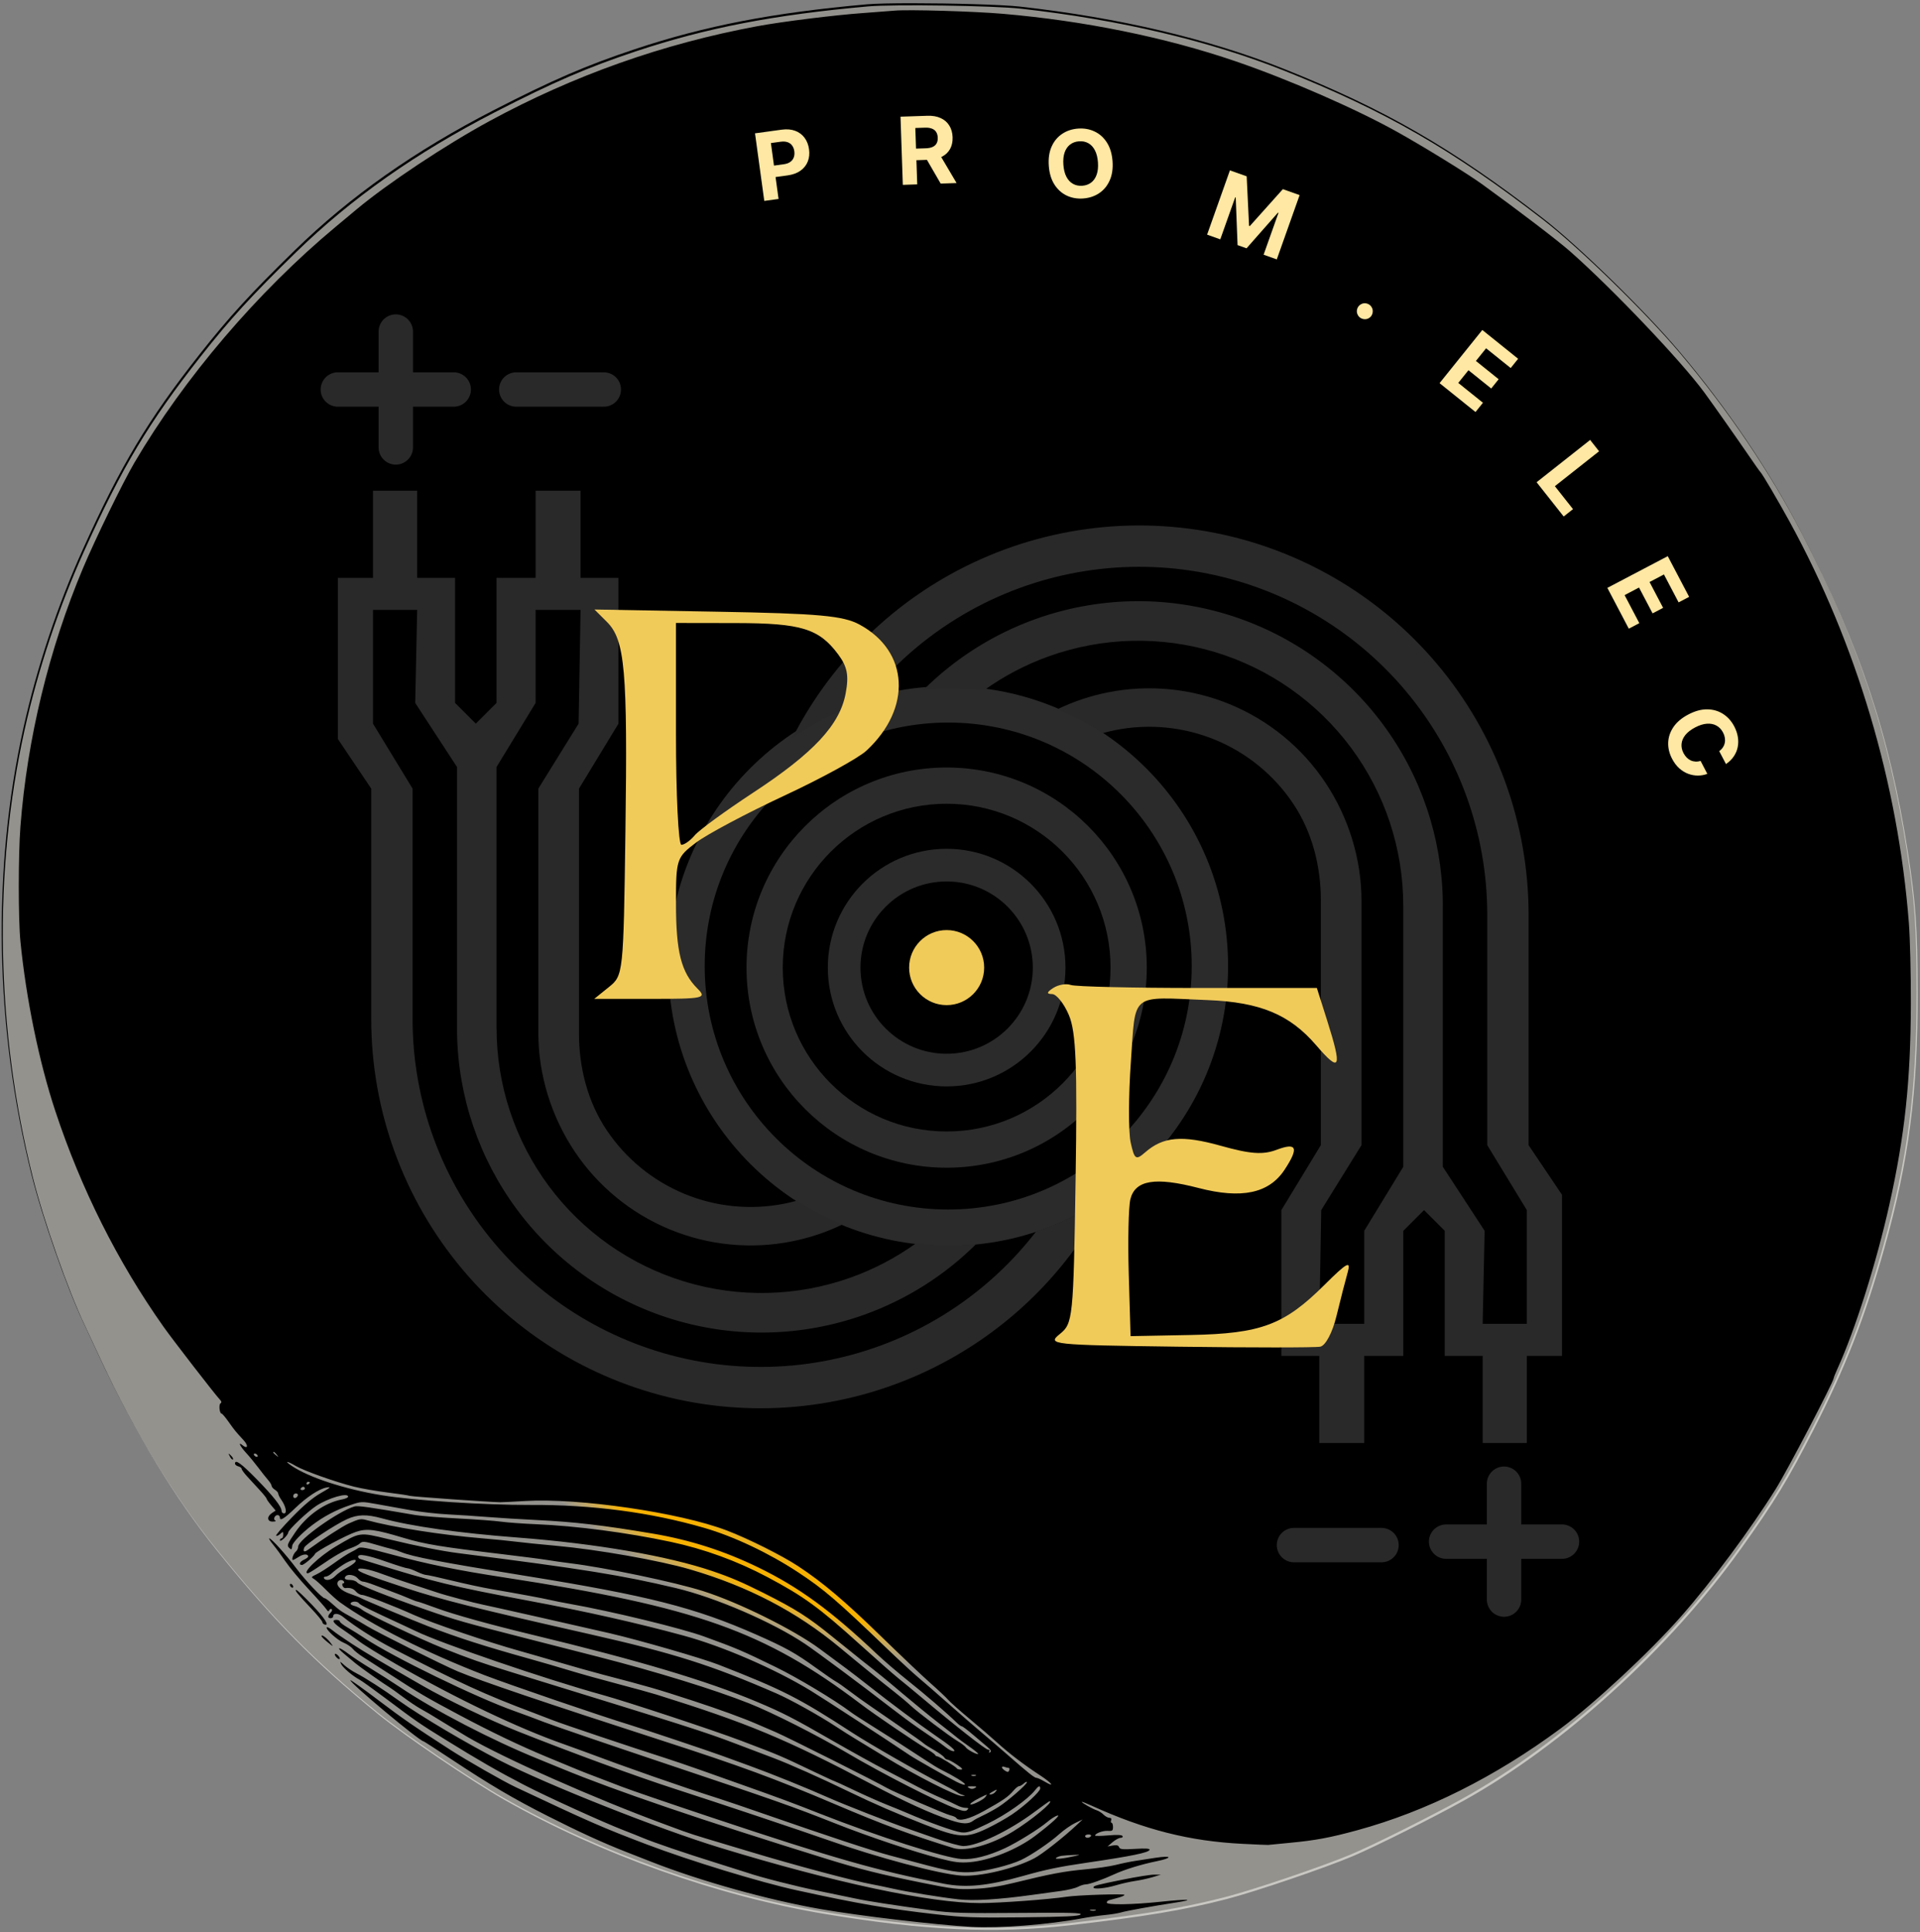 <svg width="307" height="309" viewBox="0 0 307 309" fill="none" xmlns="http://www.w3.org/2000/svg">
<rect x="0" y="0" width="307" height="309" fill="#808080" stroke="none"/>
<path fill-rule="evenodd" clip-rule="evenodd" d="M306.453 158.901C306.453 158.854 306.453 158.807 306.453 158.76C306.453 158.605 306.452 158.448 306.452 158.292C306.431 148.013 306.148 144.002 304.872 135.839C301.948 117.146 297.141 102.745 287.838 84.8C282.821 75.124 276.17 65.289 268.459 56.143C262.989 49.656 252.308 39.239 246.617 34.84C232.077 23.603 221.389 17.442 205.254 11C193.243 6.204 178.909 2.823 163.091 1.054C160.175 0.728 152.094 0.513 145.818 0.513C142.672 0.513 139.98 0.567 138.618 0.689C123.589 2.026 112.763 4.12 101.509 7.867C93.737 10.455 88.353 12.78 78.989 17.594C66.345 24.093 55.968 31.403 47.11 40.051C40.023 46.969 36.631 50.678 31.906 56.675C23.662 67.14 19.368 74.311 13.272 87.799C9.218 96.767 5.918 106.671 3.771 116.312C-1.3 139.077 -0.84 164.306 5.079 187.974C6.789 194.811 10.716 206.002 13.332 211.494C13.541 211.933 14.74 214.507 15.996 217.213C21.186 228.395 27.854 239.357 34.405 247.48C43.562 258.833 50.176 265.551 60.358 273.84C64.593 277.288 75.272 284.531 80.494 287.497C95.847 296.218 114.674 302.915 131.841 305.764C147.73 308.401 159.017 308.923 170.805 307.563C182.907 306.167 189.057 305.141 195.934 303.371C200.491 302.198 211.759 298.365 216.161 296.491C219.837 294.926 228.721 290.477 233.85 287.633C249.677 278.858 266.803 263.297 278.214 247.324C283.59 239.797 285.73 236.285 289.849 228.226C294.932 218.283 298.011 210.373 301.128 199.258C305.012 185.408 306.448 174.558 306.453 158.901Z" fill="black"/>
<circle cx="151.365" cy="154.739" r="6" fill="#F1CB5A"/>
<path d="M170.365 154.739C170.365 165.233 161.858 173.739 151.365 173.739C140.871 173.739 132.365 165.233 132.365 154.739C132.365 144.246 140.871 135.739 151.365 135.739C161.858 135.739 170.365 144.246 170.365 154.739ZM137.587 154.739C137.587 162.348 143.756 168.517 151.365 168.517C158.974 168.517 165.142 162.348 165.142 154.739C165.142 147.13 158.974 140.962 151.365 140.962C143.756 140.962 137.587 147.13 137.587 154.739Z" fill="#2B2B2B"/>
<path d="M183.365 154.739C183.365 172.412 169.038 186.739 151.365 186.739C133.692 186.739 119.365 172.412 119.365 154.739C119.365 137.066 133.692 122.739 151.365 122.739C169.038 122.739 183.365 137.066 183.365 154.739ZM125.159 154.739C125.159 169.212 136.892 180.945 151.365 180.945C165.838 180.945 177.57 169.212 177.57 154.739C177.57 140.266 165.838 128.534 151.365 128.534C136.892 128.534 125.159 140.266 125.159 154.739Z" fill="#2B2B2B"/>
<path d="M196.365 154.489C196.365 179.204 176.329 199.239 151.615 199.239C126.9 199.239 106.865 179.204 106.865 154.489C106.865 129.774 126.9 109.739 151.615 109.739C176.329 109.739 196.365 129.774 196.365 154.489ZM112.679 154.489C112.679 175.993 130.111 193.425 151.615 193.425C173.119 193.425 190.551 175.993 190.551 154.489C190.551 132.985 173.119 115.553 151.615 115.553C130.111 115.553 112.679 132.985 112.679 154.489Z" fill="#2B2B2B"/>
<path d="M229.791 106.199C239.236 117.42 244.415 131.617 244.415 146.284V183.13L249.755 191.068V216.831H244.134V230.769H237.072V216.831H231.009V196.831L227.697 193.519L224.384 196.831V216.831H218.134V230.769H210.947V216.831H204.884V193.519L211.197 183.13V144.019H211.202C211.201 138.542 209.827 133.086 206.785 128.533C203.742 123.978 199.416 120.428 194.355 118.332C189.295 116.236 183.726 115.688 178.354 116.756C177.665 116.893 176.985 117.056 176.312 117.243C174.027 115.762 171.599 114.484 169.052 113.434C171.614 112.199 174.334 111.285 177.154 110.724C183.719 109.418 190.524 110.088 196.709 112.65C202.894 115.212 208.18 119.55 211.899 125.116C215.618 130.682 217.698 137.36 217.698 144.054L217.697 144.054V183.13L211.259 193.519L210.947 211.706H218.134V196.831L224.384 186.581V144.833H224.375C224.375 135.744 221.451 126.895 216.036 119.594C210.621 112.293 203.001 106.928 194.302 104.291C185.603 101.653 176.286 101.884 167.728 104.948C164.008 106.28 160.517 108.117 157.345 110.389C155.594 110.181 153.813 110.074 152.007 110.074C150.556 110.074 149.121 110.143 147.706 110.277C152.743 105.278 158.841 101.411 165.596 98.992C175.432 95.47 186.139 95.205 196.137 98.237C206.135 101.268 214.893 107.434 221.117 115.825C227.179 123.998 230.524 133.858 230.694 144.019H230.697V144.18C230.7 144.398 230.701 144.616 230.701 144.833H230.697V186.581L237.384 196.831L237.072 211.706H244.134V193.519L237.805 183.13V146.284C237.805 133.174 233.176 120.485 224.734 110.455C216.292 100.425 204.579 93.698 191.662 91.46C178.744 89.223 165.451 91.618 154.127 98.225C147.884 101.867 142.46 106.661 138.111 112.298C134.054 113.64 130.223 115.552 126.729 117.966C132.124 107.404 140.456 98.548 150.797 92.515C163.466 85.124 178.338 82.444 192.79 84.948C207.242 87.451 220.346 94.977 229.791 106.199Z" fill="#292929"/>
<path d="M73.984 203.046C64.539 191.825 59.36 177.628 59.36 162.961V126.115L54.02 118.177V92.414H59.641V78.476H66.703V92.414H72.766V112.414L76.078 115.726L79.391 112.414V92.414H85.641V78.476H92.828V92.414H98.891V115.726L92.578 126.115V165.226H92.573C92.574 170.703 93.948 176.159 96.99 180.712C100.034 185.267 104.359 188.816 109.42 190.913C114.481 193.009 120.049 193.557 125.422 192.489C126.11 192.352 126.791 192.189 127.463 192.002C129.748 193.482 132.176 194.761 134.723 195.811C132.161 197.046 129.441 197.96 126.622 198.521C120.056 199.827 113.251 199.157 107.066 196.595C100.882 194.033 95.596 189.695 91.876 184.129C88.157 178.563 86.077 171.885 86.077 165.191L86.078 165.191V126.115L92.516 115.726L92.828 97.539H85.641V112.414L79.391 122.664V164.412H79.4C79.4 173.501 82.324 182.35 87.739 189.651C93.154 196.952 100.774 202.317 109.473 204.954C118.172 207.592 127.489 207.361 136.047 204.297C139.767 202.965 143.258 201.128 146.431 198.856C148.181 199.064 149.962 199.171 151.768 199.171C153.219 199.171 154.654 199.102 156.069 198.967C151.032 203.967 144.934 207.834 138.179 210.253C128.343 213.775 117.636 214.04 107.638 211.008C97.64 207.977 88.882 201.811 82.658 193.42C76.596 185.247 73.251 175.387 73.081 165.226H73.078V165.065C73.076 164.847 73.074 164.629 73.074 164.412H73.078V122.664L66.391 112.414L66.703 97.539H59.641V115.726L65.97 126.115V162.961C65.97 176.071 70.599 188.76 79.041 198.79C87.483 208.82 99.196 215.547 112.113 217.785C125.031 220.022 138.324 217.627 149.648 211.02C155.891 207.378 161.315 202.584 165.665 196.947C169.722 195.604 173.552 193.693 177.046 191.279C171.651 201.841 163.32 210.697 152.978 216.73C140.309 224.121 125.437 226.801 110.985 224.298C96.533 221.794 83.429 214.268 73.984 203.046Z" fill="#292929"/>
<path d="M240.491 237.275L240.491 255.802M249.755 246.539L231.227 246.539" stroke="#292929" stroke-width="5.5" stroke-linecap="round"/>
<path d="M220.897 247.092H206.902" stroke="#292929" stroke-width="5.5" stroke-linecap="round"/>
<path d="M63.284 53.025L63.284 71.552M72.548 62.289L54.021 62.289" stroke="#292929" stroke-width="5.5" stroke-linecap="round"/>
<path d="M96.544 62.289H82.548" stroke="#292929" stroke-width="5.5" stroke-linecap="round"/>
<path d="M122.205 32.13L120.724 21.322L124.988 20.738C125.808 20.625 126.527 20.686 127.147 20.92C127.767 21.151 128.266 21.521 128.644 22.032C129.025 22.539 129.265 23.152 129.363 23.869C129.462 24.587 129.394 25.242 129.159 25.833C128.925 26.424 128.535 26.913 127.989 27.3C127.447 27.686 126.761 27.936 125.931 28.05L123.213 28.422L122.962 26.591L125.31 26.269C125.75 26.209 126.102 26.083 126.366 25.893C126.634 25.699 126.819 25.456 126.923 25.166C127.029 24.872 127.058 24.547 127.01 24.192C126.961 23.833 126.845 23.53 126.665 23.282C126.487 23.031 126.243 22.851 125.935 22.742C125.625 22.631 125.249 22.605 124.806 22.666L123.265 22.877L124.49 31.817L122.205 32.13Z" fill="#FFE8A3"/>
<path d="M144.357 29.564L143.988 18.661L148.29 18.516C149.113 18.488 149.821 18.611 150.413 18.886C151.008 19.157 151.468 19.556 151.791 20.081C152.118 20.603 152.293 21.224 152.318 21.945C152.342 22.669 152.207 23.297 151.913 23.829C151.618 24.358 151.179 24.771 150.595 25.068C150.016 25.364 149.307 25.527 148.469 25.555L145.589 25.653L145.527 23.8L148.034 23.715C148.474 23.701 148.838 23.628 149.125 23.497C149.411 23.367 149.622 23.178 149.756 22.932C149.893 22.686 149.956 22.384 149.943 22.025C149.931 21.663 149.848 21.36 149.694 21.117C149.544 20.873 149.319 20.692 149.02 20.575C148.725 20.453 148.355 20.4 147.912 20.415L146.357 20.468L146.663 29.486L144.357 29.564ZM150.077 24.403L152.955 29.273L150.41 29.359L147.591 24.487L150.077 24.403Z" fill="#FFE8A3"/>
<path d="M177.889 25.772C177.977 26.959 177.827 27.985 177.439 28.85C177.055 29.716 176.493 30.397 175.754 30.893C175.018 31.386 174.17 31.668 173.21 31.74C172.244 31.812 171.36 31.657 170.558 31.275C169.757 30.893 169.103 30.302 168.594 29.503C168.086 28.704 167.788 27.713 167.7 26.531C167.612 25.344 167.76 24.319 168.144 23.453C168.528 22.588 169.088 21.909 169.824 21.416C170.56 20.919 171.411 20.635 172.378 20.563C173.338 20.492 174.218 20.647 175.02 21.029C175.824 21.407 176.48 21.995 176.988 22.794C177.5 23.593 177.8 24.586 177.889 25.772ZM175.557 25.946C175.499 25.177 175.336 24.538 175.067 24.027C174.801 23.517 174.45 23.14 174.016 22.898C173.581 22.657 173.086 22.556 172.53 22.598C171.974 22.639 171.499 22.812 171.105 23.115C170.711 23.419 170.418 23.843 170.227 24.388C170.04 24.932 169.975 25.589 170.032 26.357C170.089 27.126 170.251 27.765 170.517 28.276C170.786 28.787 171.138 29.163 171.573 29.404C172.008 29.646 172.503 29.747 173.059 29.705C173.615 29.664 174.09 29.491 174.484 29.188C174.878 28.884 175.169 28.46 175.356 27.916C175.547 27.371 175.614 26.714 175.557 25.946Z" fill="#FFE8A3"/>
<path d="M196.659 27.245L199.34 28.197L199.719 36.109L199.84 36.152L205.123 30.25L207.803 31.201L204.154 41.482L202.046 40.733L204.421 34.042L204.336 34.011L199.318 39.709L197.882 39.199L197.588 31.588L197.502 31.558L195.118 38.275L193.01 37.526L196.659 27.245Z" fill="#FFE8A3"/>
<path d="M217.132 50.419C216.954 50.116 216.909 49.793 216.996 49.45C217.088 49.108 217.285 48.848 217.589 48.67C217.889 48.494 218.209 48.451 218.549 48.539C218.891 48.631 219.151 48.829 219.329 49.132C219.501 49.426 219.545 49.747 219.459 50.093C219.374 50.439 219.181 50.7 218.881 50.876C218.679 50.995 218.463 51.051 218.233 51.046C218.009 51.042 217.797 50.986 217.599 50.88C217.404 50.772 217.249 50.618 217.132 50.419Z" fill="#FFE8A3"/>
<path d="M230.18 61.273L237.015 52.77L242.744 57.375L241.553 58.857L237.621 55.697L235.993 57.723L239.63 60.647L238.438 62.129L234.801 59.206L233.17 61.236L237.118 64.409L235.927 65.891L230.18 61.273Z" fill="#FFE8A3"/>
<path d="M257.011 94.013L266.669 88.941L270.087 95.449L268.403 96.333L266.058 91.867L263.757 93.075L265.926 97.207L264.243 98.091L262.073 93.959L259.767 95.171L262.122 99.655L260.439 100.539L257.011 94.013Z" fill="#FFE8A3"/>
<path d="M275.978 122.187L274.894 120.121C275.141 119.943 275.338 119.742 275.484 119.516C275.634 119.289 275.735 119.046 275.787 118.786C275.839 118.526 275.841 118.256 275.794 117.976C275.749 117.699 275.654 117.422 275.509 117.145C275.246 116.645 274.893 116.275 274.45 116.034C274.01 115.792 273.501 115.693 272.922 115.736C272.346 115.778 271.723 115.974 271.053 116.326C270.365 116.688 269.84 117.094 269.479 117.544C269.119 117.997 268.918 118.472 268.874 118.969C268.829 119.465 268.935 119.957 269.191 120.445C269.335 120.718 269.504 120.952 269.698 121.147C269.895 121.345 270.11 121.498 270.344 121.608C270.581 121.716 270.832 121.777 271.096 121.791C271.361 121.808 271.635 121.772 271.918 121.684L272.993 123.755C272.522 123.934 272.024 124.025 271.5 124.027C270.981 124.031 270.465 123.939 269.953 123.751C269.446 123.564 268.968 123.273 268.52 122.879C268.077 122.486 267.693 121.979 267.368 121.36C266.915 120.499 266.706 119.626 266.739 118.742C266.774 117.861 267.057 117.031 267.59 116.25C268.124 115.472 268.916 114.807 269.966 114.256C271.02 113.703 272.02 113.43 272.966 113.438C273.913 113.446 274.758 113.689 275.502 114.165C276.248 114.639 276.844 115.301 277.29 116.149C277.584 116.709 277.778 117.269 277.872 117.83C277.967 118.393 277.961 118.94 277.854 119.469C277.75 119.997 277.543 120.491 277.231 120.952C276.921 121.415 276.503 121.827 275.978 122.187Z" fill="#FFE8A3"/>
<path d="M245.696 77.119L254.257 70.357L255.687 72.167L248.618 77.75L251.517 81.42L250.025 82.599L245.696 77.119Z" fill="#FFE8A3"/>
<path fill-rule="evenodd" clip-rule="evenodd" d="M191.548 157.997H210.562L212.225 163.258C214.642 170.901 214.304 171.646 210.452 167.16C206.227 162.24 201.508 160.271 193.13 159.935C180.545 159.429 181.623 158.563 180.822 169.821C180.437 175.239 180.422 181.036 180.789 182.7C181.388 185.421 181.621 185.583 183.092 184.298C185.995 181.76 188.997 181.497 195.213 183.236C199.952 184.561 201.929 184.702 204.135 183.872C207.37 182.655 207.719 183.533 205.405 187.054C202.913 190.845 198.542 191.775 191.635 189.981C184.726 188.187 181.51 188.714 180.747 191.765C180.444 192.976 180.326 198.402 180.485 203.822L180.774 213.677L190.383 213.491C201.659 213.271 205.342 211.888 211.812 205.447C215.382 201.892 216.041 201.536 215.495 203.456C215.129 204.741 214.324 207.881 213.705 210.433C213.06 213.09 211.95 215.196 211.106 215.36C210.295 215.519 200.109 215.52 188.468 215.364C168.039 215.09 167.379 215.019 169.466 213.335C171.556 211.647 171.639 210.84 171.984 188.666C172.268 170.374 172.054 165.06 170.924 162.363C170.145 160.503 168.929 158.976 168.221 158.968C167.296 158.957 167.351 158.683 168.418 157.992C169.233 157.464 170.493 157.249 171.217 157.516C171.941 157.781 181.09 157.997 191.548 157.997Z" fill="#F1CB5A"/>
<path fill-rule="evenodd" clip-rule="evenodd" d="M137.434 99.879C145.342 104.156 145.849 113.244 138.558 120.031C137.274 121.228 131.337 124.481 125.367 127.261C119.397 130.042 113.067 133.409 111.299 134.744C108.185 137.1 108.087 137.395 108.087 144.45C108.087 152.217 108.914 155.497 111.535 158.108C113.057 159.626 112.54 159.739 104.094 159.739H95.017L97.351 157.857C99.665 155.99 99.688 155.779 100.004 132.974C100.362 107.222 99.931 102.334 97.051 99.463L95.055 97.473L114.668 97.823C130.926 98.114 134.822 98.466 137.434 99.879ZM108.087 117.364C108.087 127.12 108.477 135.102 108.955 135.102C109.431 135.102 110.39 134.42 111.084 133.586C111.778 132.752 115.981 129.683 120.424 126.766C130.08 120.427 134.268 115.938 135.213 110.915C135.758 108.02 135.492 106.625 134.014 104.641C130.954 100.53 128.105 99.656 117.725 99.64L108.087 99.625V117.364Z" fill="#F1CB5A"/>
<path fill-rule="evenodd" clip-rule="evenodd" d="M138.793 1.026C123.764 2.364 112.938 4.458 101.684 8.205C93.912 10.793 88.528 13.118 79.164 17.931C66.52 24.431 56.143 31.741 47.284 40.389C40.198 47.307 36.806 51.016 32.081 57.013C23.836 67.478 19.543 74.649 13.447 88.136C9.393 97.105 6.093 107.009 3.945 116.649C-1.126 139.415 -0.665 164.644 5.254 188.312C6.964 195.149 10.89 206.339 13.507 211.832C13.716 212.271 14.915 214.845 16.171 217.551C21.361 228.733 28.028 239.694 34.58 247.817C43.737 259.171 50.351 265.889 60.532 274.178C64.768 277.626 75.447 284.869 80.669 287.835C96.022 296.556 114.848 303.253 132.016 306.102C147.905 308.739 159.191 309.26 170.98 307.901C183.082 306.505 189.232 305.479 196.108 303.709C200.666 302.536 211.933 298.703 216.335 296.829C220.012 295.264 228.896 290.815 234.025 287.971C249.852 279.196 266.978 263.635 278.388 247.662C283.765 240.135 285.904 236.623 290.024 228.563C295.106 218.621 298.186 210.711 301.303 199.596C305.237 185.567 306.66 174.616 306.627 158.63C306.605 148.351 306.323 144.34 305.046 136.177C302.122 117.484 297.316 103.083 288.012 85.138C282.995 75.462 276.345 65.627 268.633 56.481C263.164 49.994 252.483 39.577 246.791 35.178C232.252 23.94 221.564 17.78 205.429 11.338C193.417 6.542 179.084 3.161 163.266 1.392C158.888 0.903 142.872 0.663 138.793 1.026ZM160.34 2.206C173.396 3.327 186.337 5.965 197.524 9.788C205.953 12.669 216.627 17.324 223.279 21.021C227.503 23.369 234.609 27.744 236.951 29.437C242.835 33.694 249.054 38.441 251.05 40.2C257.806 46.155 268.785 57.693 272.491 62.732C273.79 64.498 277.656 69.989 279.492 72.675C280.504 74.156 281.402 75.428 281.487 75.501C281.762 75.737 284.311 80.068 286.143 83.412C296.857 102.968 303.481 125.251 305.221 147.59C305.411 150.027 305.553 155.766 305.54 160.492C305.506 172.84 304.576 181.551 302.108 192.63C300.038 201.922 296.633 212.677 293.782 218.933C293.469 219.62 293.213 220.26 293.213 220.354C293.213 220.941 285.831 235.08 283.953 238.088C279.911 244.566 273.703 252.923 268.777 258.517C263.737 264.242 254.931 272.433 249.504 276.444C239.027 284.188 228.057 289.677 217.041 292.686C212.669 293.881 210.349 294.313 206.227 294.703C204.398 294.875 202.842 295.027 202.769 295.041C202.695 295.054 200.84 294.975 198.645 294.864C190.201 294.439 183.024 292.621 174.505 288.747C173.664 288.364 172.975 288.098 172.975 288.155C172.975 288.317 174.708 289.298 175.363 289.505C175.688 289.609 176.181 289.921 176.46 290.199C176.738 290.477 177.158 290.705 177.393 290.705C177.664 290.705 177.764 290.851 177.667 291.104C177.583 291.323 177.615 291.503 177.738 291.503C177.862 291.503 177.963 291.805 177.963 292.174C177.963 292.76 177.857 292.838 177.132 292.791C176.345 292.74 175.103 293.2 175.103 293.541C175.103 293.628 176.049 293.617 177.206 293.516C178.592 293.395 179.368 293.429 179.483 293.615C179.58 293.773 179.446 293.901 179.176 293.906C178.911 293.912 178.335 294.223 177.896 294.599L177.098 295.281L177.939 295.132C178.553 295.024 178.822 295.095 178.939 295.4C179.073 295.75 179.48 295.793 181.506 295.672C183.217 295.57 183.886 295.614 183.815 295.825C183.666 296.273 180.921 296.835 173.773 297.883C169.333 298.533 167.251 298.967 163.532 300.015C157.909 301.6 154.462 301.933 150.896 301.237C140.243 299.156 133.621 297.268 113.787 290.653C107.204 288.458 100.739 286.243 99.423 285.732C98.106 285.221 96.251 284.509 95.299 284.15C93.143 283.336 92.68 283.148 87.502 280.993C83.082 279.152 78.592 277.005 73.486 274.287C68.13 271.437 66.943 270.74 62.385 267.776C60.741 266.707 58.826 265.477 58.129 265.042C57.431 264.608 56.653 263.993 56.4 263.677C56.147 263.36 55.489 262.918 54.937 262.695C53.92 262.283 51.985 260.51 52.257 260.239C52.338 260.158 52.749 260.378 53.169 260.728C53.59 261.078 55.011 262.064 56.327 262.919C58.521 264.343 60.506 265.52 67.634 269.622C71.398 271.788 78.214 275.054 82.692 276.837C91.172 280.213 101.785 284.104 107.854 286.061C114.439 288.185 128.349 292.838 132.408 294.275C140.223 297.041 150.249 299.711 153.715 299.95C156.696 300.155 162.213 298.843 165.394 297.172C166.639 296.518 170.069 293.822 172.177 291.841L173.108 290.966L171.911 291.538C171.253 291.852 170.115 292.646 169.384 293.303C167.872 294.66 164.845 296.71 163.266 297.445C161.458 298.287 157.782 299.206 155.551 299.374C153.385 299.537 151.81 299.276 146.773 297.916C145.749 297.64 143.714 297.098 142.251 296.712C139.535 295.995 132.179 293.568 122.433 290.172C119.433 289.127 116.022 287.967 114.851 287.595C108.828 285.677 100.262 282.684 93.304 280.066C92.573 279.79 91.136 279.271 90.112 278.912C82.816 276.35 73.094 271.71 63.378 266.15C60.818 264.685 58.124 263.021 57.393 262.453C56.661 261.884 55.472 261.029 54.75 260.552C53.288 259.587 52.94 259.049 53.779 259.049C54.084 259.049 54.334 259.164 54.334 259.304C54.334 259.444 54.902 259.886 55.597 260.285C56.292 260.685 57.519 261.45 58.324 261.986C62.831 264.986 76.193 271.487 82.265 273.635C83.508 274.076 85.663 274.876 87.053 275.415C88.443 275.953 96.822 278.823 105.674 281.792C124.155 287.99 126.562 288.837 133.472 291.57C138.965 293.743 146.097 296.133 150.418 297.249C152.614 297.816 153.516 297.925 155.016 297.804C158.231 297.546 162.663 295.763 165.552 293.566C168.166 291.577 169.691 290.177 169.063 290.341C168.746 290.424 168.03 290.881 167.472 291.356C166.178 292.458 162.644 294.65 160.697 295.559C158.02 296.807 155.603 297.412 153.765 297.294C151.096 297.122 140.302 293.666 131.078 290.031C126.701 288.306 124.773 287.591 118.576 285.393C116.966 284.823 114.093 283.802 112.191 283.126C110.289 282.449 107.656 281.552 106.339 281.131C101.003 279.426 90.02 275.736 88.458 275.123C87.541 274.764 86.041 274.189 85.126 273.845C77.627 271.03 73.416 269.102 62.846 263.641C59.955 262.148 56.812 260.153 54.834 258.557C54.092 257.957 53.27 257.932 53.27 258.509C53.27 258.66 53.09 258.783 52.87 258.783C52.36 258.783 52.361 258.4 52.873 257.888C53.093 257.668 53.163 257.419 53.028 257.336C52.893 257.252 52.72 257.334 52.642 257.518C52.544 257.754 52.41 257.705 52.188 257.352C52.016 257.078 50.744 255.641 49.362 254.16C47.98 252.68 46.32 250.69 45.672 249.739C45.024 248.788 44.123 247.561 43.669 247.012C43.215 246.464 42.938 246.015 43.053 246.015C43.388 246.015 45.754 248.636 47.369 250.796C48.85 252.776 51.52 255.591 51.918 255.591C52.032 255.591 52.494 255.92 52.943 256.323C54.295 257.534 54.53 257.699 56.125 258.569C56.969 259.028 58.112 259.688 58.667 260.035C60.196 260.991 70.952 266.36 73.22 267.299C77.032 268.878 86.783 272.182 105.807 278.34C118.482 282.442 123.856 284.42 133.605 288.569C141.207 291.804 145.542 293.408 152.464 295.547C154.419 296.151 158.47 295.03 161.91 292.934C164.895 291.115 168.607 288.045 167.822 288.045C167.768 288.045 166.681 288.821 165.408 289.77C161.375 292.777 156.312 295.208 154.054 295.221C153.524 295.225 151.549 294.682 149.665 294.015C147.782 293.349 145.762 292.644 145.177 292.449C142.889 291.687 134.938 288.58 132.541 287.511C129.069 285.963 123.419 283.679 119.907 282.405C118.297 281.821 116.321 281.101 115.516 280.805C113.383 280.02 102.948 276.523 100.62 275.813C96.079 274.428 81.309 269.374 77.477 267.894C68.123 264.281 59.469 259.918 54.358 256.24C53.86 255.882 52.834 254.96 52.077 254.193C51.32 253.426 50.471 252.664 50.19 252.499C49.717 252.224 49.748 252.169 50.609 251.769C51.121 251.532 52.378 250.73 53.403 249.988C54.427 249.246 55.624 248.466 56.063 248.254C56.502 248.042 57.052 247.733 57.286 247.567C57.618 247.331 58.724 247.54 62.34 248.518C68.352 250.145 72.981 251.094 80.669 252.274C111.288 256.974 122.215 260.853 137.595 272.483C140.001 274.302 146.093 278.442 148.369 279.804C148.954 280.154 149.473 280.535 149.522 280.651C149.571 280.767 149.712 280.862 149.837 280.862C150.138 280.862 152.867 282.537 152.98 282.791C153.029 282.9 153.316 282.99 153.618 282.99C154.036 282.99 153.886 282.799 152.998 282.197C152.354 281.761 151.683 281.402 151.508 281.399C151.332 281.396 151.093 281.234 150.976 281.038C150.859 280.842 150.165 280.337 149.433 279.916C148.701 279.495 147.96 279.027 147.786 278.876C147.612 278.725 147.073 278.324 146.589 277.985C146.105 277.647 144.751 276.698 143.581 275.878C142.41 275.058 140.542 273.769 139.429 273.014C138.316 272.259 136.7 271.101 135.838 270.44C134.976 269.78 134 269.097 133.67 268.922C133.341 268.748 131.908 267.763 130.487 266.734C127.23 264.375 125.587 263.458 120.956 261.417C111.081 257.063 103.693 255.185 83.861 251.985C70.425 249.818 65.894 248.948 64.098 248.193C63.689 248.021 63.031 247.808 62.635 247.718C62.239 247.628 61.154 247.328 60.224 247.051C58.231 246.456 57.944 246.439 57.478 246.879C57.285 247.062 56.681 247.368 56.137 247.559C54.952 247.974 53.469 248.826 51.158 250.42C50.216 251.069 49.348 251.601 49.229 251.601C48.201 251.601 51.014 248.902 53.713 247.299C57.59 244.995 57.438 245.017 61.975 246.112C66.86 247.29 70.589 248.037 73.353 248.388C93.358 250.933 99.394 251.904 108.068 253.967C114.442 255.484 123.46 259.376 128.684 262.866C130.533 264.101 138.053 269.691 142.118 272.852C143.654 274.046 145.735 275.589 146.743 276.28C147.751 276.972 149.012 277.836 149.546 278.202C150.08 278.568 150.858 279.137 151.275 279.466C151.691 279.795 152.225 280.06 152.462 280.055C152.998 280.043 152.055 279.239 149.3 277.359C147.12 275.872 142.097 272.118 138.882 269.574C137.761 268.687 136.145 267.443 135.291 266.81C134.437 266.176 132.553 264.78 131.103 263.706C126.946 260.625 118.123 256.253 112.411 254.445C107.849 253 96.824 250.691 91.176 249.998C90.006 249.854 88.39 249.624 87.585 249.486C86.78 249.348 83.548 248.929 80.403 248.555C70.536 247.381 67.867 246.942 64.575 245.949C59.927 244.548 58.673 244.389 56.91 244.981C55.354 245.503 50.556 248.075 50.384 248.479C50.201 248.91 48.606 250.268 48.282 250.27C47.71 250.272 47.918 249.741 48.614 249.424C48.98 249.258 49.279 249.034 49.279 248.926C49.279 248.473 48.502 248.491 47.788 248.962C47.364 249.241 46.94 249.47 46.844 249.471C46.558 249.474 46.913 248.451 47.313 248.119C47.517 247.95 47.683 247.59 47.683 247.32C47.683 246.241 54.099 241.671 56.679 240.912C57.217 240.754 58.922 240.995 66.437 242.289C67.315 242.441 70.367 242.685 73.22 242.833C76.073 242.98 79.186 243.211 80.137 243.346C81.088 243.48 83.602 243.664 85.723 243.753C92.125 244.023 100.281 245.091 107.233 246.571C112.589 247.712 117.825 249.617 122.689 252.197C128.491 255.274 130.958 257.067 137.394 262.89C139.991 265.24 142.788 267.701 143.608 268.36C144.428 269.018 146.134 270.427 147.399 271.492C152.743 275.988 157.592 279.798 157.97 279.798C158.209 279.798 158.298 279.925 158.186 280.105C158.064 280.303 158.114 280.34 158.326 280.208C158.56 280.064 158.41 279.801 157.809 279.303C157.344 278.917 156.297 278.032 155.484 277.338C154.671 276.643 153.91 276.074 153.793 276.074C153.676 276.074 153.303 275.805 152.963 275.475C151.326 273.888 147.959 270.987 145.251 268.833C143.601 267.52 141.347 265.59 140.242 264.543C132.903 257.59 127.726 253.807 121.236 250.656C115.781 248.008 110.293 246.251 104.344 245.249C96.45 243.919 91.858 243.38 85.989 243.093C83.282 242.96 79.631 242.735 77.876 242.591C76.12 242.448 73.307 242.263 71.624 242.18C69.942 242.097 67.248 241.794 65.639 241.506C64.03 241.218 61.605 240.783 60.25 240.538C57.81 240.096 57.77 240.098 55.994 240.695C53.728 241.457 51.71 242.527 49.835 243.961C48.267 245.159 46.78 246.704 46.73 247.185C46.661 247.857 46.6 247.896 46.215 247.511C45.854 247.149 45.959 246.889 47.213 245.049C49.064 242.33 51.939 240.305 54.675 239.792C55.219 239.69 55.664 239.492 55.664 239.352C55.664 238.638 52.493 239.551 50.57 240.819C49.13 241.769 46.087 244.661 46.087 245.079C46.087 245.25 45.788 245.671 45.422 246.015C45.056 246.358 44.757 246.499 44.757 246.327C44.757 246.155 44.877 246.015 45.023 246.015C45.169 246.015 45.289 245.757 45.289 245.441C45.289 244.903 45.26 244.895 44.802 245.309C44.534 245.552 44.242 245.677 44.153 245.588C44.064 245.498 45.21 244.171 46.701 242.637C48.563 240.722 49.995 239.516 51.274 238.786C52.878 237.871 53.007 237.746 52.205 237.886C51.037 238.089 49.039 239.405 47.183 241.195C45.462 242.854 44.757 243.291 44.757 242.699C44.757 242.474 44.59 242.29 44.386 242.29C43.907 242.29 43.626 243.015 44.041 243.183C44.215 243.254 44.029 243.322 43.627 243.334C42.705 243.36 42.619 242.538 43.484 241.964L44.074 241.573L43.352 240.714C42.954 240.242 42.629 239.774 42.629 239.675C42.629 239.576 42.134 238.957 41.53 238.299C40.925 237.641 40.027 236.665 39.535 236.129C39.042 235.594 38.639 235.039 38.639 234.897C38.639 234.755 38.399 234.576 38.107 234.499C37.814 234.423 37.575 234.229 37.575 234.069C37.575 233.312 38.541 234 40.996 236.505C43.721 239.286 45.023 240.945 45.023 241.637C45.023 241.85 45.205 242.024 45.427 242.024C45.937 242.024 45.705 240.886 44.984 239.855C44.713 239.467 44.491 239.019 44.491 238.86C44.491 238.701 44.252 238.421 43.959 238.239C43.666 238.056 43.427 237.774 43.427 237.612C43.427 237.45 43.173 237.03 42.863 236.678C42.553 236.327 41.851 235.441 41.303 234.709C40.755 233.978 39.872 232.907 39.34 232.33C38.388 231.296 38.001 230.478 38.763 231.111C39.62 231.822 39.758 231.191 38.94 230.306C37.669 228.931 37.48 228.7 36.513 227.327C36.023 226.632 35.537 226.064 35.433 226.064C35.098 226.064 34.95 224.61 35.266 224.415C35.476 224.285 35.425 224.083 35.095 223.749C34.453 223.099 27.621 214.263 26.149 212.179C18.806 201.784 12.963 190.131 8.836 177.649C6.252 169.833 4.176 159.738 3.266 150.555C2.914 147.001 2.915 136.743 3.268 132.148C4.339 118.21 7.837 103.773 13.272 90.864C15.261 86.14 19.627 77.179 21.481 74.014C29.418 60.47 41.19 46.667 53.669 36.273C54.839 35.298 56.335 34.049 56.994 33.499C61.946 29.355 71.224 23.19 78.264 19.366C91.719 12.056 106.018 6.989 121.073 4.195C125.083 3.451 133.387 2.417 137.994 2.087C140.189 1.93 142.464 1.756 143.049 1.701C145.18 1.499 155.672 1.806 160.34 2.206ZM43.693 232.283C43.693 232.338 43.903 232.547 44.159 232.748C44.58 233.079 44.59 233.069 44.259 232.648C43.911 232.204 43.693 232.064 43.693 232.283ZM37.248 233.396C37.159 233.485 36.942 233.278 36.767 232.936C36.463 232.342 36.47 232.335 36.929 232.774C37.194 233.027 37.337 233.306 37.248 233.396ZM40.634 232.714C40.724 232.86 40.918 232.98 41.064 232.98C41.211 232.98 41.256 232.86 41.166 232.714C41.075 232.568 40.882 232.448 40.736 232.448C40.589 232.448 40.544 232.568 40.634 232.714ZM46.638 234.417C49.358 236.266 55.133 238.155 60.984 239.11C66.203 239.963 77.512 240.703 84.792 240.668C94.713 240.621 104.012 241.846 112.59 244.332C117.33 245.705 122.93 248.354 127.62 251.442C131.76 254.168 133.817 255.935 141.914 263.723C143.777 265.515 145.991 267.558 146.835 268.264C147.679 268.97 149.865 270.873 151.694 272.493C153.523 274.113 155.868 276.15 156.905 277.02C157.942 277.89 159.884 279.559 161.22 280.729C164.449 283.557 165.411 284.32 165.748 284.32C165.902 284.32 166.459 284.575 166.986 284.885C168.79 285.95 168.231 285.166 166.28 283.895C163.801 282.281 161.28 280.354 159.388 278.626C158.572 277.881 156.615 276.196 155.038 274.882C153.46 273.568 151.912 272.192 151.596 271.823C151.28 271.454 150.006 270.255 148.765 269.158C147.523 268.06 143.999 264.72 140.933 261.735C135.082 256.037 131.601 253.089 127.62 250.461C125.038 248.757 119.614 246.044 116.175 244.738C108.659 241.881 92.564 239.531 83.994 240.038C82.092 240.15 80.296 240.239 80.004 240.236C78.333 240.215 65.841 239.333 65.513 239.212C65.297 239.134 63.681 238.891 61.921 238.673C60.162 238.455 57.765 238.036 56.595 237.742C53.602 236.989 48.649 235.229 47.306 234.442C45.861 233.595 45.404 233.578 46.638 234.417ZM49.013 237.252C49.013 237.407 49.133 237.46 49.279 237.369C49.426 237.279 49.545 237.152 49.545 237.088C49.545 237.023 49.426 236.97 49.279 236.97C49.133 236.97 49.013 237.097 49.013 237.252ZM48.082 238.034C47.992 238.181 48.105 238.3 48.333 238.3C48.56 238.3 48.747 238.181 48.747 238.034C48.747 237.888 48.635 237.768 48.497 237.768C48.359 237.768 48.173 237.888 48.082 238.034ZM46.885 239.253C46.885 239.723 47.458 239.642 47.622 239.148C47.68 238.974 47.538 238.832 47.306 238.832C47.075 238.832 46.885 239.022 46.885 239.253ZM55.485 242.946C53.523 243.838 48.859 246.936 48.647 247.488C48.398 248.137 48.641 248.284 49.243 247.847C51.645 246.104 54.78 244.075 55.719 243.656C57.456 242.88 57.674 242.839 58.632 243.1C62.824 244.247 70.557 245.466 77.078 246.008C78.98 246.166 81.434 246.41 82.531 246.551C83.628 246.692 86.522 246.986 88.961 247.206C95.531 247.799 105.442 249.547 110.329 250.976C119.647 253.7 127.418 257.757 134.292 263.486C137.252 265.953 141.078 269.064 143.007 270.571C143.908 271.275 145.064 272.247 145.576 272.73C146.747 273.836 151.742 277.614 153.157 278.465C153.742 278.816 154.312 279.252 154.424 279.433C154.654 279.806 156.246 280.655 156.41 280.491C156.469 280.432 155.821 279.896 154.97 279.299C154.119 278.702 153.249 278.062 153.037 277.876C152.825 277.689 151.496 276.639 150.084 275.542C148.672 274.445 146.105 272.35 144.379 270.887C141.472 268.423 140.637 267.743 137.847 265.567C137.284 265.128 135.112 263.38 133.02 261.682C129.157 258.548 127.275 257.355 122.034 254.72C118.714 253.051 116.788 252.228 113.92 251.252C106.792 248.827 95.234 246.834 82.797 245.886C73.358 245.166 65.75 244.09 61.073 242.811C58.612 242.139 57.186 242.173 55.485 242.946ZM57.26 248.949C57.26 249.1 57.409 249.267 57.592 249.319C57.775 249.372 58.763 249.678 59.787 249.998C69.195 252.945 72.483 253.741 84.526 255.99C93.567 257.677 101.827 259.537 109.265 261.558C115.548 263.265 123.859 266.864 129.624 270.373C131.576 271.561 142.19 278.479 145.443 280.683C146.327 281.282 151.466 284.204 152.96 284.956C153.759 285.36 154.329 285.524 154.29 285.341C154.23 285.062 152.452 283.977 150.364 282.946C149.998 282.765 149.041 282.182 148.236 281.651C145.625 279.928 141.95 277.573 139.325 275.941C137.913 275.063 136.441 274.105 136.053 273.813C133.491 271.877 127.522 268.292 124.029 266.591C118.56 263.929 117.847 263.624 112.59 261.709C108.965 260.388 97.805 257.675 91.176 256.502C90.006 256.296 88.569 256.011 87.984 255.87C86.889 255.607 82.982 254.883 78.541 254.121C77.151 253.883 74.338 253.278 72.289 252.778C70.241 252.278 68.378 251.868 68.15 251.868C67.921 251.867 67.239 251.628 66.633 251.335C66.027 251.042 65.363 250.803 65.157 250.803C64.951 250.803 63.419 250.324 61.753 249.74C58.745 248.684 57.26 248.423 57.26 248.949ZM54.851 250.237C54.201 250.657 53.404 251.256 53.081 251.567C52.758 251.878 52.302 252.133 52.068 252.133C51.834 252.133 51.716 252.253 51.806 252.399C52.097 252.87 53.012 252.683 53.619 252.028C53.944 251.678 54.708 251.131 55.318 250.814C55.927 250.496 56.568 250.064 56.742 249.855C57.31 249.17 56.136 249.407 54.851 250.237ZM57.26 251.022C57.26 251.35 58.838 251.958 64.708 253.896C70.522 255.815 76.065 257.21 94.235 261.324C107.723 264.378 113.748 266.289 124.142 270.811C126.378 271.783 130.893 274.294 133.605 276.072C134.703 276.792 136.079 277.665 136.664 278.012C137.25 278.36 139.464 279.705 141.586 281.002C146.379 283.932 152.924 287.257 153.817 287.216C154.368 287.19 154.393 287.162 153.955 287.054C153.663 286.982 153.27 286.799 153.083 286.647C152.896 286.495 151.619 285.798 150.245 285.098C146.854 283.372 139.035 278.891 136.265 277.086C127.767 271.549 125.105 270.196 114.851 266.2C112.234 265.179 102.247 262.293 97.561 261.202C93.37 260.227 78.451 256.864 77.29 256.633C75.736 256.323 71.178 255.113 69.895 254.669C69.31 254.466 67.514 253.876 65.905 253.358C64.296 252.839 62.141 252.099 61.117 251.713C59.009 250.918 57.26 250.605 57.26 251.022ZM55.309 252.044C54.923 252.43 55.171 252.665 55.967 252.665C56.426 252.665 56.935 252.84 57.097 253.053C57.44 253.504 61.717 255.201 68.237 257.475C72.885 259.095 74.078 259.435 84.526 262.109C87.745 262.933 92.713 264.204 95.566 264.934C104.958 267.339 114.167 270.179 119.773 272.4C123.477 273.867 130.656 277.496 135.409 280.303C141.142 283.688 150.055 288.239 153.01 289.288C154.06 289.661 154.409 289.692 154.667 289.435C154.924 289.177 154.864 289.109 154.382 289.109C154.046 289.109 153.454 288.934 153.065 288.722C152.677 288.509 151.521 287.978 150.497 287.542C149.473 287.106 147.797 286.307 146.773 285.766C145.749 285.225 143.46 284.03 141.686 283.112C139.912 282.193 136.057 280.058 133.118 278.368C126.791 274.728 125.169 273.895 120.955 272.124C113.011 268.785 102.095 265.526 85.191 261.447C78.355 259.798 72.663 258.218 69.895 257.203C68.286 256.613 66.878 256.128 66.767 256.126C66.656 256.125 66.057 255.902 65.437 255.631C64.817 255.36 63.619 254.886 62.775 254.577C61.932 254.268 60.613 253.771 59.844 253.473C59.075 253.175 58.266 252.931 58.045 252.931C57.824 252.931 57.439 252.692 57.188 252.399C56.748 251.884 55.672 251.681 55.309 252.044ZM53.98 253.042C53.754 253.631 54.618 254.422 55.996 254.89C56.688 255.124 57.464 255.434 57.722 255.578C58.258 255.877 66.231 259.215 68.432 260.062C73.271 261.925 77.369 263.239 84.792 265.311C86.694 265.842 89.567 266.679 91.176 267.171C92.786 267.663 96.197 268.616 98.758 269.288C101.318 269.96 104.131 270.735 105.009 271.01C119.582 275.57 125.562 278.062 139.337 285.316C144.788 288.187 148.775 290.003 151.974 291.074C153.93 291.729 154.872 291.75 155.629 291.157C155.818 291.009 156.536 290.625 157.225 290.304C157.914 289.983 159.021 289.373 159.685 288.949C161.157 288.009 164.197 285.36 164.197 285.018C164.197 284.882 163.978 284.968 163.71 285.21C163.443 285.452 163.094 285.65 162.936 285.65C162.778 285.65 162.368 285.981 162.026 286.386C161.213 287.347 160.326 287.957 157.346 289.607C154.97 290.924 153.288 291.347 152.904 290.725C152.82 290.59 152.39 290.4 151.948 290.303C151.199 290.138 142.83 286.525 141.776 285.911C140.094 284.931 125.881 277.796 124.029 277.002C122.785 276.469 121.409 275.876 120.97 275.685C118.809 274.743 114.946 273.337 110.861 272.005C104.876 270.054 103.854 269.758 96.364 267.798C94.681 267.358 91.569 266.483 89.447 265.854C87.326 265.225 84.453 264.394 83.063 264.007C78.065 262.617 68.988 259.53 66.227 258.282C63.075 256.858 58.424 255.059 57.891 255.059C57.609 255.059 57.173 254.82 56.922 254.527C56.504 254.038 56.009 253.875 55.228 253.968C55.062 253.988 54.856 253.823 54.771 253.601C54.686 253.379 54.739 253.197 54.889 253.197C55.04 253.197 55.089 253.077 54.999 252.931C54.757 252.54 54.147 252.607 53.98 253.042ZM46.885 253.76C46.885 253.907 46.766 253.952 46.619 253.862C46.473 253.772 46.353 253.578 46.353 253.432C46.353 253.285 46.473 253.24 46.619 253.33C46.766 253.42 46.885 253.614 46.885 253.76ZM49.914 256.669C51.987 258.847 52.761 260.077 51.873 259.781C51.69 259.72 51.54 259.545 51.54 259.391C51.54 259.238 50.764 258.29 49.816 257.285C47.598 254.934 47.053 254.261 47.368 254.261C47.508 254.261 48.654 255.345 49.914 256.669ZM56.067 256.381C55.98 256.523 56.242 256.719 56.65 256.815C57.059 256.912 57.632 257.198 57.925 257.451C58.623 258.054 67.263 262.156 70.826 263.577C75.067 265.266 76.936 265.92 81.866 267.44C110.101 276.139 112.631 276.946 117.512 278.802C119.413 279.525 122.167 280.569 123.63 281.121C126.269 282.118 131.196 284.317 135.944 286.62C139.711 288.446 143.426 290.056 147.97 291.83C153.366 293.938 154.496 294.003 157.844 292.401C159.105 291.797 160.901 290.787 161.834 290.154C163.872 288.774 166.325 286.511 166.325 286.011C166.325 285.48 166.066 285.569 165.492 286.299C164.331 287.775 160.877 290.21 157.897 291.654C155.274 292.924 154.624 293.138 153.709 293.031C152.601 292.902 148.443 291.414 144.911 289.883C144.326 289.629 142.897 289.045 141.736 288.583C140.576 288.122 138.262 287.094 136.594 286.299C134.927 285.503 133.512 284.852 133.451 284.852C133.39 284.852 131.873 284.154 130.081 283.299C124.614 280.694 124.755 280.754 118.443 278.355C114.146 276.722 100.31 272.15 96.364 271.06C87.333 268.566 70.461 262.795 66.437 260.824C65.998 260.608 64.921 260.103 64.043 259.701C59.451 257.598 57.559 256.659 57.402 256.405C57.184 256.052 56.281 256.036 56.067 256.381ZM52.857 262.719C53.361 263.394 53.349 263.392 52.391 262.627C51.85 262.196 51.407 261.752 51.407 261.641C51.407 261.31 52.3 261.974 52.857 262.719ZM55.717 264.483C56.374 264.984 57.977 266.041 59.28 266.831C60.583 267.621 62.726 268.99 64.043 269.874C69.514 273.542 78.704 278.313 85.989 281.267C86.794 281.593 88.529 282.303 89.846 282.846C98.494 286.408 112.09 291.043 132.142 297.263C137.497 298.925 140.761 299.742 147.438 301.094C152.419 302.103 153.144 302.187 155.817 302.066C157.806 301.977 159.809 301.673 162.069 301.117C167.975 299.666 170.119 299.259 173.507 298.949C175.336 298.782 177.541 298.462 178.408 298.239C179.275 298.016 180.651 297.73 181.467 297.604C182.283 297.477 183.769 297.249 184.768 297.096C187.432 296.69 187.558 297.111 184.934 297.649C182.471 298.154 179.819 298.97 178.162 299.734C176.317 300.584 174.182 301.345 173.635 301.347C173.345 301.348 172.769 301.525 172.356 301.741C171.942 301.957 170.745 302.25 169.695 302.393C168.646 302.535 166.531 302.826 164.995 303.038C159.676 303.773 155.668 304.015 153.29 303.746C150.293 303.406 145.128 302.563 142.65 302.008C141.552 301.762 140.116 301.463 139.458 301.344C136.52 300.811 127.063 298.284 119.906 296.12C117.272 295.323 114.1 294.372 112.856 294.005C111.613 293.639 109.967 293.105 109.199 292.819C108.43 292.534 107.114 292.048 106.272 291.739C95.148 287.65 80.622 281.21 74.683 277.733C73.993 277.329 69.922 274.856 68.668 274.079C68.432 273.933 67.773 273.556 67.205 273.242C66.636 272.929 65.393 272.092 64.442 271.384C63.491 270.675 62.512 269.974 62.267 269.826C61.284 269.233 57.608 266.637 56.834 265.99C56.381 265.611 55.546 264.911 54.979 264.436C53.609 263.287 54.199 263.324 55.717 264.483ZM54.334 265.233C54.334 265.381 54.157 265.352 53.934 265.168C53.715 264.985 53.535 264.717 53.535 264.57C53.535 264.422 53.712 264.451 53.934 264.635C54.154 264.818 54.334 265.086 54.334 265.233ZM56.994 267.593C58.406 268.314 61.18 270.1 63.767 271.954C67.252 274.451 74.676 278.851 80.004 281.577C87.569 285.449 105.389 292.508 115.064 295.466C133.46 301.09 148.826 304.363 156.748 304.342C159.848 304.335 167.695 303.757 170.581 303.324C172.299 303.065 179.596 302.823 179.791 303.018C179.874 303.102 179.423 303.312 178.787 303.485C178.151 303.658 177.481 303.842 177.298 303.894C177.115 303.946 176.965 304.112 176.965 304.263C176.965 304.668 181.056 304.603 185.605 304.126C189.882 303.676 191.313 303.735 188.138 304.23C184.176 304.847 180.062 305.591 179.254 305.837C178.8 305.975 177.65 306.161 176.699 306.25C175.748 306.34 174.072 306.581 172.975 306.788C167.598 307.798 159.813 308.394 155.285 308.142C149.617 307.826 137.565 306.406 131.256 305.311C122.849 303.851 112.019 300.828 104.211 297.762C103.333 297.418 101.537 296.715 100.221 296.2C96.486 294.741 92.645 292.984 87.585 290.421C82.079 287.631 78.416 285.475 72.322 281.441C69.853 279.806 67.78 278.468 67.715 278.468C67.106 278.468 55.754 268.979 56.031 268.701C56.089 268.643 58.096 270.078 60.489 271.89C64.433 274.876 66.063 276 72.023 279.845C74.63 281.527 80.492 284.878 82.398 285.775C94.277 291.371 96.381 292.29 103.413 294.958C110.354 297.591 121.494 301 127.354 302.283C137.203 304.441 141.979 305.265 149.699 306.142C154.125 306.645 155.852 306.704 163.59 306.619C170.382 306.544 172.507 306.441 172.768 306.175C173.047 305.892 171.264 305.845 162.867 305.915C154.095 305.988 152.11 305.93 149.034 305.513C142.999 304.695 138.612 304.015 136.797 303.618C135.846 303.409 133.213 302.865 130.945 302.407C127.372 301.687 121.596 300.213 119.507 299.489C119.141 299.362 116.866 298.642 114.452 297.89C109.517 296.35 104.539 294.654 102.748 293.9C102.089 293.623 100.773 293.098 99.822 292.733C96.585 291.489 87.385 287.305 83.822 285.455C79.571 283.249 76.561 281.517 71.225 278.211C66.986 275.584 66.709 275.392 61.463 271.458C59.605 270.065 57.809 268.78 57.473 268.604C56.425 268.054 54.87 266.738 54.56 266.139C54.305 265.644 54.368 265.662 55.031 266.274C55.452 266.664 56.335 267.257 56.994 267.593ZM160.207 282.632C160.207 282.759 160.435 283.005 160.715 283.18C161.124 283.435 161.252 283.422 161.372 283.111C161.453 282.898 161.414 282.724 161.284 282.724C161.154 282.724 160.859 282.652 160.627 282.563C160.396 282.474 160.207 282.505 160.207 282.632ZM155.352 283.964C155.535 284.038 155.834 284.038 156.017 283.964C156.2 283.891 156.05 283.83 155.684 283.83C155.319 283.83 155.169 283.891 155.352 283.964ZM154.953 285.938C155.269 286.122 155.568 286.122 155.884 285.938C156.264 285.717 156.178 285.667 155.418 285.667C154.659 285.667 154.573 285.717 154.953 285.938ZM158.61 286.582C158.153 286.843 158.081 286.965 158.378 286.971C158.617 286.976 158.96 286.801 159.142 286.582C159.548 286.093 159.464 286.093 158.61 286.582ZM156.623 287.529C155.562 288.058 154.878 288.577 155.241 288.577C155.7 288.577 157.177 287.825 157.512 287.421C157.966 286.874 157.925 286.879 156.623 287.529ZM173.507 293.631C173.507 293.777 173.68 293.897 173.89 293.897C174.101 293.897 174.348 293.777 174.438 293.631C174.529 293.485 174.356 293.365 174.055 293.365C173.754 293.365 173.507 293.485 173.507 293.631ZM169.783 296.779C169.417 296.828 168.998 296.984 168.852 297.125C168.578 297.389 170.076 297.236 171.911 296.811C172.817 296.601 172.81 296.596 171.645 296.643C170.987 296.669 170.149 296.73 169.783 296.779ZM184.281 300.196C183.549 300.415 182.292 300.689 181.488 300.805C180.683 300.921 179.306 301.232 178.428 301.496C176.794 301.988 174.837 302.173 174.837 301.836C174.837 301.568 175.308 301.443 179.631 300.57C181.749 300.141 183.961 299.792 184.547 299.794L185.611 299.797L184.281 300.196ZM174.377 305.52C174.636 305.587 174.995 305.583 175.175 305.51C175.355 305.437 175.143 305.382 174.704 305.387C174.265 305.393 174.118 305.452 174.377 305.52Z" fill="url(#paint0_angular_8_101)"/>
<defs>
<radialGradient id="paint0_angular_8_101" cx="0" cy="0" r="1" gradientUnits="userSpaceOnUse" gradientTransform="translate(153.539 154.739) rotate(85.822) scale(126.476 113.336)">
<stop stop-color="#F78500"/>
<stop offset="0.073" stop-color="#FFFCF3" stop-opacity="0.58"/>
<stop offset="0.134" stop-color="#F78500"/>
<stop offset="0.266" stop-color="#FFFCF3" stop-opacity="0.58"/>
<stop offset="0.356" stop-color="#FFFCF3" stop-opacity="0.58"/>
<stop offset="0.422" stop-color="#F7B100"/>
<stop offset="0.496" stop-color="#FFFCF3" stop-opacity="0.58"/>
<stop offset="0.635" stop-color="#F7B100"/>
<stop offset="0.726" stop-color="#FFFCF3" stop-opacity="0.58"/>
<stop offset="0.792" stop-color="#F7B100"/>
<stop offset="0.834" stop-color="#F7B100"/>
<stop offset="0.881" stop-color="#FFFCF3" stop-opacity="0.58"/>
</radialGradient>
</defs>
</svg>
